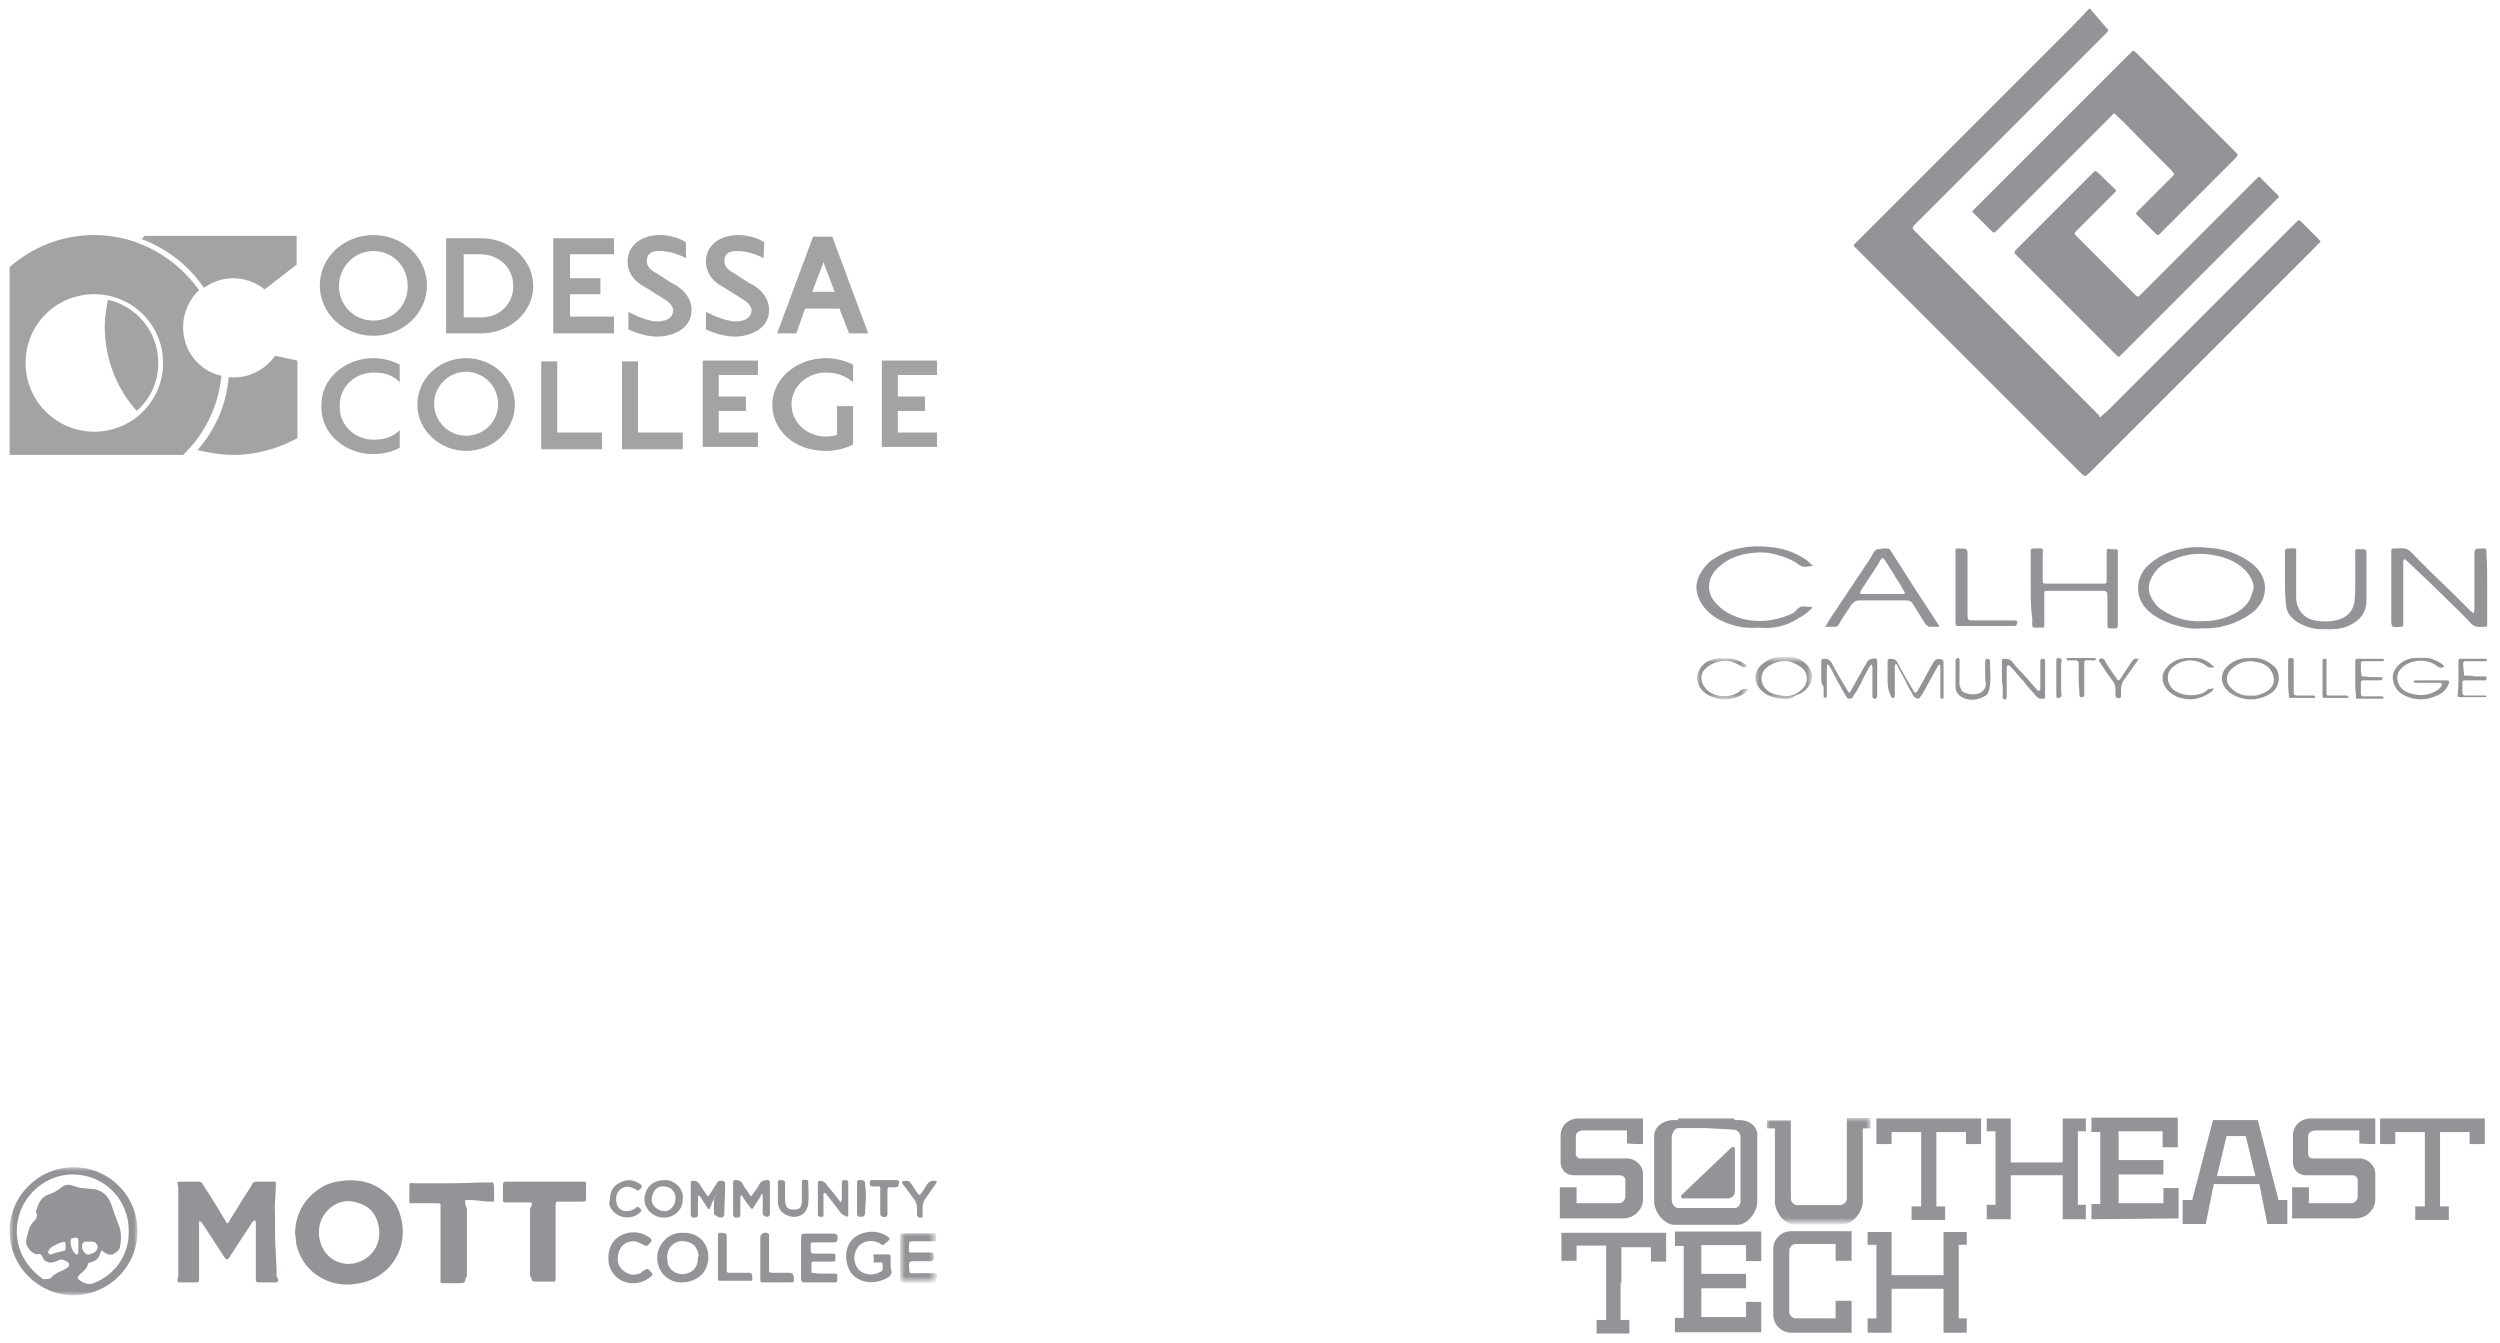 <?xml version="1.0" encoding="utf-8"?>
<!-- Generator: Adobe Illustrator 27.2.0, SVG Export Plug-In . SVG Version: 6.00 Build 0)  -->
<svg version="1.1" xmlns="http://www.w3.org/2000/svg" xmlns:xlink="http://www.w3.org/1999/xlink" x="0px" y="0px"
	 viewBox="0 0 312.7 168" style="enable-background:new 0 0 312.7 168;" xml:space="preserve">
<style type="text/css">
	.st0{fill-rule:evenodd;clip-rule:evenodd;fill:#929497;}
	.st1{filter:url(#Adobe_OpacityMaskFilter);}
	.st2{fill-rule:evenodd;clip-rule:evenodd;fill:#FFFFFF;}
	.st3{mask:url(#mask-2_00000137122357912869652270000012186308939306578078_);fill-rule:evenodd;clip-rule:evenodd;fill:#929497;}
	.st4{filter:url(#Adobe_OpacityMaskFilter_00000047771242828473449420000017089241584606692485_);}
	.st5{mask:url(#mask-2_00000125589509058714087500000017099519822372187301_);fill-rule:evenodd;clip-rule:evenodd;fill:#929497;}
	.st6{filter:url(#Adobe_OpacityMaskFilter_00000103946493185032453070000006330977277664345757_);}
	.st7{mask:url(#mask-6_00000127036823912851705810000001830837613665056922_);fill-rule:evenodd;clip-rule:evenodd;fill:#929497;}
	.st8{fill:#A3A3A3;}
	.st9{filter:url(#Adobe_OpacityMaskFilter_00000061460070330395500480000015511166627677224611_);}
	.st10{mask:url(#mask-2_00000013886507417372838060000017973595070588884133_);fill-rule:evenodd;clip-rule:evenodd;fill:#929497;}
	.st11{filter:url(#Adobe_OpacityMaskFilter_00000031179559211970356700000011587086484326808203_);}
	.st12{mask:url(#mask-4_00000063620474381560060730000007745378149539221132_);fill-rule:evenodd;clip-rule:evenodd;fill:#929497;}
</style>
<g id="southwest_tech">
	<g id="Page-1_00000033356714984617933580000017729992269178432439_">
		<g id="SouthEast">
			<g id="Page-1" transform="translate(0, 30)">
				<g id="Group-3" transform="translate(14, 14.838)">
					<path id="Fill-1" class="st0" d="M195.5,121.8V120h1.1v-9h-1.1v-1.8h10.8v3.7h-1.9v-2h-5.6v3.6l5.6,0v1.8h-5.6v3.6h5.6V118h1.9
						v3.3v0.5C197.6,121.8,195.5,121.8,195.5,121.8"/>
				</g>
				<polygon id="Fill-4" class="st0" points="236.6,131.2 236.6,136.7 233.6,136.7 233.6,134.9 234.7,134.9 234.7,125.7 
					233.6,125.7 233.6,124.1 236.6,124.1 236.6,129.5 243.1,129.5 243.1,124.1 246,124.1 246,125.7 245,125.7 245,134.9 246,134.9 
					246,136.7 243.1,136.7 243.1,131.2 				"/>
				<path id="Fill-6" class="st0" d="M223.8,134.1c0,0.4,0.4,0.8,0.8,0.8h5v-0.5v-1.7h2c0,0,0-0.2,0,0v4h-7.5c-1.3,0-2.3-1-2.3-2.3
					v-8.2c0-1.2,1-2.2,2.2-2.2h0.6l7,0v0.5v3.2c0,0-1.7,0-2,0c0-0.3,0-1,0-1v-0.3v-0.8l-5,0c-0.4,0-0.8,0.4-0.8,0.8L223.8,134.1z"/>
				<path id="Fill-8" class="st0" d="M202.7,130.5v4.6h0.8h0.3l0,1.7h-0.3h-3.3h-0.5l0-1.7h0.5h0.7v-8.5v-0.8h-3.7v1.6v0.3l-1.9,0
					v-0.3v-3.2c0,0,9.1,0,13.1,0c0.6,0,0,0,0,0v2.9v0.4v0.3l-1.9,0v-0.4v-1.4c0,0-2.7,0-3.7,0c-0.3,0,0,0,0,0v1V130.5"/>
				<path id="Fill-10" class="st0" d="M261.6,122.5v-1.9h1.1v-9h-1.1v-1.8h10.8v3.7h-1.9v-2H265v3.6l5.6,0v1.8H265v3.6h5.6v-1.9h1.9
					v3.3v0.5C263.7,122.5,261.6,122.5,261.6,122.5"/>
				<polygon id="Fill-12" class="st0" points="251.5,117 251.5,122.5 248.5,122.5 248.5,120.7 249.6,120.7 249.6,111.5 248.5,111.5 
					248.5,109.9 251.5,109.9 251.5,115.4 258,115.4 258,109.9 260.9,109.9 260.9,111.5 259.9,111.5 259.9,120.7 260.9,120.7 
					260.9,122.5 258,122.5 258,117 				"/>
				<path id="Fill-14" class="st0" d="M242.2,116.3v4.6h0.8h0.3l0,1.7h-0.3h-3.4h-0.5v-1.7h0.5h0.7v-8.5v-0.8h-3.7v1.5h-1.9v-3.2
					c0,0,9.1,0,13.1,0c0.6,0,0,0,0,0v2.9v0.3h-1.9V113v-1.4c0,0-2.7,0-3.7,0c-0.3,0,0,0,0,0v1V116.3"/>
				<path id="Fill-16" class="st0" d="M305.2,116.3v4.6h0.8h0.3l0,1.7H306h-3.4h-0.5l0-1.7h0.5h0.7v-8.5v-0.8h-3.7v1.5h-1.9v-3.2
					c0,0,9.1,0,13.1,0c0.6,0,0,0,0,0v3.2v0h-1.9V113v-1.4c0,0-2.7,0-3.7,0c-0.3,0,0,0,0,0v1V116.3"/>
				<path id="Fill-18" class="st0" d="M205.5,113.1v-3.2h-7.6h-0.5c-1.2,0-2.2,0.9-2.2,2.1v3.4l0,0c0,0.9,0.7,1.6,1.6,1.6h5.8
					c0.4,0,0.7,0.3,0.7,0.6l0,2.1c0,0.4-0.4,0.8-0.8,0.8h-5.3v-2h-2.1v3.9h7.9c1.4,0,2.5-1.1,2.5-2.4v-3.2c0-1-0.9-1.9-2-1.9h-5.8
					c-0.4,0-0.6-0.3-0.6-0.6l0-2.2c0-0.4,0.4-0.7,0.9-0.7l5.5,0v1c0,0,0,0.3,0,0.6C203.7,113.1,205.5,113.1,205.5,113.1"/>
				<path id="Fill-20" class="st0" d="M297.1,113.1v-3.2h-7.6H289c-1.2,0-2.2,0.9-2.2,2.1v3.4l0,0c0,0.9,0.7,1.6,1.6,1.6h5.8
					c0.4,0,0.7,0.3,0.7,0.6l0,2.1c0,0.4-0.4,0.8-0.8,0.8h-5.3v-2h-2.1v3.9h7.9c1.4,0,2.5-1.1,2.5-2.4v-3.2c0-1-0.9-1.9-2-1.9h-5.8
					c-0.4,0-0.6-0.3-0.6-0.6l0-2.2c0-0.4,0.4-0.7,0.9-0.7l5.5,0v1c0,0,0,0.3,0,0.6C295.4,113.1,297.1,113.1,297.1,113.1"/>
				<path id="Fill-22" class="st0" d="M216.9,120.7L216.9,120.7L216.9,120.7z"/>
				<path id="Fill-24" class="st0" d="M216.9,120.7L216.9,120.7L216.9,120.7z"/>
				<path id="Fill-26" class="st0" d="M195.1,108.8"/>
				<path id="Fill-28" class="st0" d="M216.9,120.7L216.9,120.7L216.9,120.7z"/>
				<path id="Fill-30" class="st0" d="M216.9,120.7L216.9,120.7L216.9,120.7z"/>
				<path id="Fill-32" class="st0" d="M216.5,120.7C216.5,120.6,216.5,120.6,216.5,120.7"/>
				<path id="Fill-34" class="st0" d="M216.9,120.7L216.9,120.7L216.9,120.7z"/>
				<path id="Fill-36" class="st0" d="M216.9,120.7L216.9,120.7L216.9,120.7z"/>
				<path id="Fill-38" class="st0" d="M209.9,120.7L209.9,120.7L209.9,120.7z"/>
				<path id="Fill-40" class="st0" d="M195.1,108.8"/>
				<path id="Fill-42" class="st0" d="M209.9,120.7L209.9,120.7L209.9,120.7z"/>
				<path id="Fill-44" class="st0" d="M209.9,120.7L209.9,120.7L209.9,120.7z"/>
				<path id="Fill-46" class="st0" d="M209.9,120.7L209.9,120.7L209.9,120.7z"/>
				<path id="Fill-48" class="st0" d="M217,121.1h-0.5h-6.1h-0.5c-0.4,0-0.8-0.5-0.8-1l0-7.9c0-0.4,0.4-1.1,0.8-1.1h3.5l3.5,0.2
					c0.4,0,0.8,0.5,0.8,0.9l0,7.8C217.8,120.5,217.5,121.1,217,121.1 M217.6,110.1H217l-0.1-0.2v0l-3.5,0l-3.5,0v0l0,0.2h-0.6
					c-1.2,0-2.4,0.8-2.4,2v8.2c0,1.3,1.3,2.9,2.5,2.9h0.9h6.1h0.9c1.3,0,2.5-1.6,2.5-2.9v-8.2C219.9,110.9,218.8,110.1,217.6,110.1"
					/>
				<path id="Fill-50" class="st0" d="M209.9,120.7L209.9,120.7L209.9,120.7z"/>
				<path id="Fill-52" class="st0" d="M217,113.7v5.3c0,0.5-0.4,0.9-0.9,0.9h-5.6c-0.2,0-0.3-0.2-0.2-0.4l6.3-6
					C216.8,113.4,217,113.5,217,113.7"/>
				<g id="Group-56" transform="translate(25, 0.838)">
					<g id="Clip-55">
					</g>
					<defs>
						<filter id="Adobe_OpacityMaskFilter" filterUnits="userSpaceOnUse" x="195.9" y="109" width="13" height="13.2">
							<feColorMatrix  type="matrix" values="1 0 0 0 0  0 1 0 0 0  0 0 1 0 0  0 0 0 1 0"/>
						</filter>
					</defs>
					
						<mask maskUnits="userSpaceOnUse" x="195.9" y="109" width="13" height="13.2" id="mask-2_00000137122357912869652270000012186308939306578078_">
						<g class="st1">
							<polygon id="path-1_00000105412612479616144250000015950654642338024613_" class="st2" points="208.9,109 195.9,109 
								195.9,122.3 208.9,122.3 							"/>
						</g>
					</mask>
					<path id="Fill-54" class="st3" d="M199.8,119.9c-0.4,0-0.8-0.4-0.8-0.8v-9.8h-3v1h1v9.1c0,1.3,1.1,2.9,2.4,2.9h6.1
						c1.3,0,2.5-1.6,2.5-2.9v-9.1h1V109l-3,0v10.1c0,0.4-0.4,0.8-0.9,0.8"/>
				</g>
				<path id="Fill-57" class="st0" d="M277.3,117.1l1.2-5h2.4l1.2,5H277.3z M285.9,120.1h-0.9l-2.6-10h-5.6l-2.6,10H273l0,3h2.9l1-5
					h5.7l1,5h2.5V120.1z"/>
			</g>
		</g>
	</g>
</g>
<g id="mott_community_college">
	<g id="Page-1_00000048501613027943932570000008409178711122321342_">
		<g id="Mott">
			<g id="Page-1_00000167381589644338379320000014733812429050077090_" transform="translate(0, 35)">
				<path id="Fill-1_00000088813968959850738810000005267983100419498168_" class="st0" d="M34.5,113.2c0-0.4,0.1-0.4-0.3-0.4
					c-0.7,0-1.4,0-2.1,0c-0.3,0-0.5,0.1-0.6,0.4c-0.2,0.4-0.5,0.8-0.7,1.1c-0.7,1.1-1.4,2.3-2.1,3.4c-0.2,0.4-0.3,0.4-0.5,0
					c-0.9-1.5-1.8-3-2.8-4.5c-0.1-0.2-0.2-0.4-0.5-0.4c-0.8,0-1.7,0-2.5,0c-0.2,0-0.2,0.1-0.2,0.3c0,0.1,0.1,0.3,0.1,0.4v11.2
					c0,0.1-0.1,0.2-0.1,0.4c0,0.2,0,0.3,0.2,0.3c0.7,0,1.5,0,2.2,0c0.2,0,0.3-0.1,0.3-0.3c0-0.2,0-0.3,0-0.5c0-2.1,0-4.2,0-6.3
					c0-0.2,0-0.3,0-0.5c0,0,0.1-0.1,0.2,0c0.1,0.1,0.1,0.2,0.2,0.2c0.9,1.4,1.9,2.9,2.8,4.3c0.2,0.3,0.3,0.3,0.6,0
					c0-0.1,0.1-0.1,0.1-0.2c0.9-1.4,1.9-2.9,2.8-4.3c0.1-0.1,0.2-0.1,0.3-0.2c0,0.1,0.1,0.2,0.1,0.3c0,2.4,0,4.8,0,7.2
					c0,0.2,0.1,0.3,0.3,0.3c0.7,0,1.5,0,2.2,0c0.2,0,0.3-0.1,0.3-0.3c0-0.2-0.2-0.3-0.2-0.5c0-1.8-0.2-3.7-0.2-5.5v-2.2
					C34.3,115.7,34.5,114.5,34.5,113.2"/>
				<path id="Fill-3" class="st0" d="M44.4,123c-0.2,0.1-0.5,0-0.7,0.1c-2.1,0-3.6-1.5-3.8-3.6c-0.1-1.4,0.4-2.6,1.5-3.5
					c0.8-0.6,1.7-0.9,2.8-0.7c1.9,0.4,2.9,1.4,3.2,3.3C47.7,120.8,46.4,122.5,44.4,123 M48,114c-0.9-0.7-2-1.2-3.2-1.3
					c-0.7-0.1-1.3-0.1-2,0c-0.9,0.1-1.7,0.3-2.4,0.7c-2.2,1.3-3.4,3.2-3.5,5.8c0.1,0.5,0.1,1.1,0.2,1.6c0.5,1.8,1.5,3.2,3.2,4.1
					c1.3,0.7,2.7,0.9,4.1,0.7c0.8-0.1,1.6-0.3,2.4-0.7c3-1.5,4.4-5,3.1-8.4C49.6,115.6,48.9,114.7,48,114"/>
				<path id="Fill-5" class="st0" d="M61.2,112.9c-1.6,0-3.2,0.1-4.7,0.1h-4.7c-0.5,0-0.6-0.2-0.6,0.5c0,0.6,0,1.1,0,1.7
					c0,0.4,0,0.3,0.4,0.3c1,0,1.9,0,2.9,0c0.7,0,0.6,0,0.6,0.6c0,2.8,0,5.6,0,8.5c0,0.2,0,0.3,0,0.5c0,0.4,0,0.4,0.4,0.4
					c0.7,0,1.3,0,2,0c0.4,0,0.7,0,0.7-0.5c0-0.1,0.2-0.3,0.2-0.4v-8.3c0-0.2-0.2-0.6-0.2-0.7c0-0.2-0.1-0.5,0.1-0.5h0.5
					c0.8,0,1.7,0.2,2.5,0.2c0.5,0,0.5,0.1,0.5-0.4c0-0.5,0-1,0-1.5C61.7,112.8,61.7,112.9,61.2,112.9"/>
				<path id="Fill-7" class="st0" d="M72.9,112.8c-1.6,0-3.2,0-4.7,0c-1.6,0-3.2,0-4.7,0c-0.5,0-0.6,0-0.6,0.6c0,0.5,0,1.1,0,1.6
					c0,0.4,0.1,0.4,0.4,0.4c0.6,0,1.3,0,1.9,0c0.4,0,0.7,0,1.1,0c0.3,0,0.2,0,0.2,0.4c0,0.1-0.2,0.3-0.2,0.4v8.3
					c0,0.2,0.2,0.3,0.2,0.5c0,0.2,0.2,0.3,0.4,0.3c0.7,0,1.5,0,2.3,0c0.2,0,0.3-0.1,0.3-0.3c0-0.2,0-0.4,0-0.6c0-2.9,0-5.7,0-8.6
					c0-0.5,0-0.5,0.5-0.5c0.9,0,1.8,0,2.7,0c0.6,0,0.6,0,0.6-0.6c0-0.5,0-1.1,0-1.6C73.3,112.8,73.3,112.8,72.9,112.8"/>
				<path id="Fill-9" class="st0" d="M87.3,122.3c0,1-0.4,1.7-1.4,2c-1,0.3-2.2-0.3-2.4-1.4c-0.1-0.8-0.1-1.5,0.5-2.1
					c0.6-0.6,1.4-0.7,2.2-0.4c0.7,0.2,1.1,0.9,1.2,1.7C87.3,122.2,87.3,122.2,87.3,122.3 M85.4,119.2c-1.7-0.1-3.2,1.4-3.2,3.1
					c0,1.8,1.4,3.2,3.2,3.1c1.9-0.1,3.2-1.3,3.2-3.2C88.6,120.4,87.2,119.1,85.4,119.2"/>
				<path id="Fill-11" class="st0" d="M111.4,123.2c0-0.3,0-0.7,0-1c0-0.3-0.1-0.3-0.4-0.3c-0.5,0-0.8,0-1.3,0
					c-0.7,0-0.4-0.1-0.4,0.7v0.1c0,0.2-0.1,0.3,0.1,0.2c0.3,0,0.5,0,0.8,0c0.2,0,0.2,0.1,0.2,0.3c0,0.2,0,0.3,0,0.5
					c0,0.2-0.1,0.3-0.3,0.4c-0.9,0.5-2,0.4-2.7-0.3c-0.6-0.7-0.8-1.8-0.1-2.8c0.6-0.8,1.8-1,2.7-0.5c0.2,0.1,0.4,0.3,0.5,0.2
					c0.2-0.1,0.3-0.3,0.5-0.4c0.1-0.1,0.1-0.1,0.2-0.2c0.1-0.1,0.1-0.2,0-0.3c-0.9-0.7-2-0.9-3.1-0.6c-1.7,0.4-2.5,1.9-2.2,3.6
					c0.2,1.3,1,2.2,2.3,2.5c1,0.2,1.8,0,2.7-0.4c0.4-0.2,0.7-0.5,0.6-1C111.4,123.7,111.4,123.5,111.4,123.2"/>
				<path id="Fill-13" class="st0" d="M104.4,124.3c-0.6,0-1.3,0-1.9,0c-0.3,0-0.7-0.1-1-0.1c0-0.3,0-0.7,0-1c0-0.4,0-0.4,0.4-0.4
					c0.7,0,1.4,0,2.1,0c0.5,0,0.5,0,0.5-0.5c0-0.5,0-0.5-0.6-0.5c-0.7,0-1.4,0-2.1,0c-0.2,0-0.4-0.1-0.4-0.3c0-0.3,0-0.5,0-0.8
					c0-0.2,0-0.3,0.3-0.3c0.2,0,0.3,0,0.5,0c0.7,0,1.4,0,2.1,0c0.2,0,0.4-0.1,0.4-0.2c0.1-0.2,0.1-0.5,0-0.7c0-0.1-0.3-0.2-0.4-0.2
					c-1.2,0-2.4,0-3.6,0c-0.4,0-0.5,0.1-0.5,0.5c0,0.8,0,1.7,0,2.5c0,0.9,0,1.8,0,2.7c0,0.2,0.1,0.4,0.3,0.4c0.6,0,1.2,0,1.8,0
					c0.7,0,1.4,0,2.1,0c0.1,0,0.3,0,0.3-0.1c0-0.2,0.1-0.5,0-0.7C104.8,124.4,104.6,124.3,104.4,124.3"/>
				<g id="Group-17" transform="translate(111, 9.154)">
					<g id="Clip-16">
					</g>
					<defs>
						
							<filter id="Adobe_OpacityMaskFilter_00000179635574693459014500000017765715131271176064_" filterUnits="userSpaceOnUse" x="1.7" y="110" width="4.5" height="6.1">
							<feColorMatrix  type="matrix" values="1 0 0 0 0  0 1 0 0 0  0 0 1 0 0  0 0 0 1 0"/>
						</filter>
					</defs>
					
						<mask maskUnits="userSpaceOnUse" x="1.7" y="110" width="4.5" height="6.1" id="mask-2_00000125589509058714087500000017099519822372187301_">
						<g style="filter:url(#Adobe_OpacityMaskFilter_00000179635574693459014500000017765715131271176064_);">
							<polygon id="path-1_00000106857747174975895020000008449412728545703092_" class="st2" points="6.2,116.1 6.2,110 1.7,110 
								1.7,116.1 							"/>
						</g>
					</mask>
					<path id="Fill-15" class="st5" d="M6.2,115.4c0-0.2-0.1-0.3-0.3-0.3c-0.7,0-1.4,0-2.2,0c-1.1,0-0.9,0.2-1-1
						c0-0.4,0.1-0.5,0.5-0.5c0.7,0,1.4,0,2.1,0c0.4,0,0.5-0.1,0.5-0.5c0-0.1,0-0.1,0-0.2c0-0.2-0.1-0.4-0.4-0.4c-0.6,0-1.2,0-1.8,0
						c-1.1,0-0.9,0.2-0.9-0.9c0-0.5,0.1-0.5,0.6-0.5c0.8,0,1.6,0,2.4,0c0.4,0,0.4,0,0.4-0.4c0-0.1,0-0.1,0-0.2c0-0.4,0-0.4-0.5-0.4
						c-1.2,0-2.4,0-3.6,0c-0.4,0-0.4,0-0.4,0.4c0,0.9,0,1.8,0,2.7c0,0.9,0,1.8,0,2.7c0,0.2,0,0.4,0.3,0.4c1.3,0,2.6,0,3.9,0
						c0.2,0,0.3-0.1,0.3-0.3C6.2,115.7,6.2,115.6,6.2,115.4"/>
				</g>
				<path id="Fill-18_00000126289754525272030980000004806757703070164626_" class="st0" d="M80.4,124c-0.1,0.1-0.2,0.1-0.2,0.2
					c-0.4,0.2-0.9,0.3-1.4,0.2c-1.1-0.4-1.7-1.2-1.5-2.4c0.2-1.2,1.1-1.9,2.3-1.7c0.3,0.1,0.6,0.3,0.9,0.4c0.4,0.2,0.4,0.2,0.7-0.1
					c0.4-0.4,0.4-0.6-0.1-0.9c-0.9-0.6-1.9-0.7-2.9-0.4c-1.3,0.4-2.1,1.5-2.1,3c0,0.3,0,0.7,0.1,1c0.8,2.5,3.7,2.8,5.3,1.3
					c0.2-0.2,0.1-0.3,0-0.4C81,123.6,81,123.6,80.4,124"/>
				<path id="Fill-20_00000126322802613784596320000005261791619108757134_" class="st0" d="M95.3,114.3c0,0.1,0.1,0.1,0.1,0.2
					c0,0.1,0,0.2,0,0.3c0,0.7,0,1.3,0,2c0,0.2,0.3,0.4,0.5,0.4c0.2,0,0.4-0.1,0.4-0.4v-3.9c0-0.2-0.1-0.3-0.3-0.3
					c-0.4,0-0.8,0.1-1,0.5c-0.2,0.4-0.5,0.8-0.8,1.2c-0.2,0.4-0.3,0.4-0.5,0c-0.3-0.4-0.6-0.8-0.8-1.2c-0.2-0.4-0.5-0.5-0.9-0.5
					c-0.3,0-0.3,0.1-0.3,0.4c0,0.6,0,1.2,0,1.9c0,0.7,0,1.3,0,2c0,0.2,0.1,0.4,0.4,0.4c0.4,0,0.5-0.1,0.5-0.4c0-0.7,0-1.5,0-2.2
					c0-0.1,0.1-0.2,0.1-0.2c0.1,0,0.1,0.1,0.2,0.2c0.3,0.5,0.6,0.9,1,1.4c0.1,0.1,0.2,0.2,0.3,0c0.3-0.5,0.6-0.9,0.9-1.4
					C95.2,114.4,95.2,114.4,95.3,114.3"/>
				<path id="Fill-22_00000161621203059987356750000003557278885965472145_" class="st0" d="M89.6,114.5c0,0.1-0.3,0.2-0.3,0.4v1.9
					c0,0.1,0.3,0.3,0.5,0.4c0.4,0.2,0.8,0.1,0.8-0.4c0-1.2,0.1-2.3,0.1-3.5c0-0.6-0.1-0.6-0.6-0.6c-0.3,0-0.4,0.2-0.5,0.4
					c-0.3,0.5-0.6,0.9-0.9,1.4c-0.1,0.2-0.2,0.1-0.3,0c-0.3-0.5-0.6-0.9-0.9-1.4c-0.2-0.3-0.4-0.4-0.7-0.4c-0.4,0-0.4,0-0.4,0.4
					c0,0.6,0,1.2,0,1.8v0.4c0,0.5,0,1.1,0,1.6c0,0.2,0.1,0.4,0.4,0.4c0.4,0,0.5-0.1,0.5-0.4c0-0.7,0-1.5,0-2.2
					c0-0.1,0.1-0.2,0.1-0.2c0.1,0.1,0.1,0.1,0.2,0.2c0.3,0.5,0.6,0.9,0.9,1.4c0.1,0.2,0.2,0.2,0.3,0c0-0.1,0.1-0.1,0.1-0.2
					C89.1,115.3,89.3,114.9,89.6,114.5c0.1-0.1,0-0.1,0.1-0.1C89.7,114.4,89.6,114.4,89.6,114.5"/>
				<path id="Fill-24_00000128484946063689778350000001021976048609315208_" class="st0" d="M83,113.4c0.9,0,1.5,0.6,1.5,1.5
					c0,0.8-0.6,1.6-1.4,1.6c-0.8,0-1.6-0.7-1.6-1.5C81.6,114.1,82.1,113.3,83,113.4 M83,117.3c1.4,0,2.4-1,2.4-2.3
					c0.2-1.1-0.9-2.5-2.4-2.4c-1.4,0.1-2.3,0.9-2.4,2.4C80.6,116.2,81.7,117.3,83,117.3"/>
				<path id="Fill-26_00000033361403608650306370000009364692471900817544_" class="st0" d="M93.6,124.2c-0.7,0-1.4,0-2.2,0
					c-0.5,0-0.5,0-0.5-0.5c0-0.2,0-0.3,0-0.5c0-1.1,0-2.3,0-3.4c0-0.2,0-0.4-0.1-0.5c-0.3-0.1-0.6-0.1-0.8-0.1
					c-0.2,0-0.2,0.3-0.2,0.5c0,0.8,0,1.7,0,2.5c0,0.9,0,1.7,0,2.6c0,0.4,0,0.4,0.4,0.4c1.2,0,2.3,0,3.5,0c0.4,0,0.4,0,0.4-0.4
					c0-0.1,0-0.1,0-0.2C94,124.3,94,124.2,93.6,124.2"/>
				<path id="Fill-28_00000122704502279022186010000014843567179045834164_" class="st0" d="M106.1,117c0-0.2,0-0.4,0-0.7
					c0-1,0-2.1,0-3.1c0-0.5,0-0.6-0.5-0.6c-0.2,0-0.3,0.1-0.3,0.3c0,0.1,0,0.3,0,0.4c0,0.6,0,1.1,0,1.7c0,0.1-0.1,0.3-0.1,0.4
					c-0.1-0.1-0.2-0.2-0.2-0.2c-0.5-0.7-1.1-1.4-1.6-2c-0.1-0.2-0.2-0.3-0.4-0.4c-0.2-0.1-0.4-0.1-0.6-0.1c-0.1,0-0.1,0.3-0.1,0.5
					c0,0.6,0,0.8,0,1.8h0c0,1,0,1.3,0,1.9c0,0.2,0.1,0.3,0.3,0.3c0.4,0,0.4,0,0.4-0.3c0-0.7,0-1.4,0-2.2c0-0.1,0-0.3,0-0.4
					c0,0,0.1-0.1,0.2-0.1c0.1,0.1,0.1,0.1,0.2,0.2c0.5,0.7,1.1,1.4,1.6,2.1c0.2,0.3,0.4,0.5,0.8,0.6
					C105.9,117.3,106,117.2,106.1,117"/>
				<path id="Fill-30_00000175283917245057306070000001098847273451047855_" class="st0" d="M98.8,124.2c-0.7,0-1.5,0-2.2,0
					c-0.4,0-0.4-0.1-0.4-0.4c0-0.5,0-1,0-1.5c0-0.9,0-1.8,0-2.7c0-0.1,0-0.3-0.1-0.3c-0.4-0.3-1,0-1,0.5c0,0.8,0,1.7,0,2.5
					c0,0.9,0,1.8,0,2.7c0,0.4,0,0.4,0.4,0.4c1.1,0,2.3,0,3.4,0c0.4,0,0.4,0,0.4-0.4c0-0.1,0-0.1,0-0.2
					C99.2,124.3,99.2,124.3,98.8,124.2"/>
				<path id="Fill-32_00000090271350660161296910000006148271001605264809_" class="st0" d="M101.1,115.5c0.1-0.9,0-1.7,0-2.6
					c0-0.1,0-0.2-0.1-0.3c-0.2,0-0.4-0.1-0.6,0c-0.1,0-0.1,0.2-0.1,0.4c0,0.7,0,1.3,0,2c0,1-0.2,1.3-1,1.3c-0.8,0-1.1-0.3-1.1-1.4
					c0-0.5,0-1.1,0-1.6c0-0.1,0-0.3,0-0.4c0-0.2-0.2-0.3-0.6-0.3c-0.2,0-0.3,0.1-0.3,0.3c0,0.4,0,0.9,0,1.3c0,0.4,0,0.7,0,1.1
					c0,0.8,0.4,1.5,1.4,1.8C100,117.5,101,116.7,101.1,115.5"/>
				<path id="Fill-34_00000103984664669744504210000017821238612204445360_" class="st0" d="M76.6,116.4c0.8,1,2.4,1.2,3.4,0.3
					c0.3-0.3,0.3-0.3,0-0.6c-0.2-0.2-0.3-0.2-0.5,0c-0.4,0.3-0.8,0.4-1.3,0.4c-0.6-0.1-1-0.5-1.1-1.1c-0.1-0.7,0-1.3,0.6-1.7
					c0.5-0.4,1.1-0.3,1.7,0c0.4,0.3,0.4,0.3,0.8-0.1c0.1-0.2,0.1-0.3,0-0.4c-0.8-0.6-1.7-0.8-2.6-0.3c-0.9,0.4-1.3,1.1-1.3,2.1
					C76.1,115.7,76.3,116,76.6,116.4"/>
				<path id="Fill-36_00000138545979913090378390000014322999345140170915_" class="st0" d="M114.4,115.1c0.2,0.3,0.3,0.6,0.3,1
					c0,0.3,0,0.5,0,0.8c0,0.3,0.2,0.4,0.5,0.4c0.3,0,0.2-0.2,0.2-0.4c0-0.3,0-0.5,0-0.8c0-0.4,0.1-0.8,0.3-1.1
					c0.5-0.7,0.9-1.3,1.4-2c0.1-0.2,0.1-0.3-0.1-0.3c-0.5-0.1-0.8,0.1-1.1,0.5c-0.2,0.4-0.5,0.8-0.7,1.1c-0.1,0.2-0.3,0.2-0.4,0
					c-0.3-0.4-0.5-0.8-0.8-1.2c-0.2-0.3-0.3-0.4-0.6-0.4c-0.1,0-0.2,0-0.3,0c-0.3,0-0.3,0.1-0.2,0.4
					C113.4,113.7,113.9,114.4,114.4,115.1"/>
				<path id="Fill-38_00000020358045984626933560000004200303283468659126_" class="st0" d="M112.1,112.6c-1,0-2,0-3,0
					c-0.2,0-0.3,0.1-0.3,0.3c0,0.4,0,0.5,0.4,0.5c0.2,0,0.3,0,0.5,0c0.4,0,0.4,0,0.4,0.4c0,0.5,0,0.9,0,1.4c0,0.5,0,1,0,1.6
					c0,0.2,0.1,0.3,0.3,0.4c0.4,0.1,0.6,0,0.6-0.4c0-1,0-1.9,0-2.9c0-0.4,0.1-0.4,0.4-0.4c0.2,0,0.4,0,0.6,0c0.3,0,0.4-0.1,0.4-0.4
					C112.6,112.8,112.4,112.6,112.1,112.6"/>
				<path id="Fill-40_00000062891250511021072550000006614513122618750123_" class="st0" d="M107.7,117.2c0.3,0,0.5-0.1,0.5-0.5
					c0-0.6,0.1-1.2,0.1-1.8v-0.7c0-0.4-0.1-0.8-0.1-1.2c0-0.3-0.2-0.4-0.6-0.4c-0.3,0-0.4,0-0.4,0.4c0,1.2,0,2.5,0,3.7
					C107.2,117.1,107.3,117.2,107.7,117.2"/>
				<g id="Group-44" transform="translate(0, 0.154)">
					<g id="Clip-43">
					</g>
				</g>
			</g>
			<g id="arbol" transform="translate(0, 36)">
				<g id="Clip-2">
				</g>
				<defs>
					
						<filter id="Adobe_OpacityMaskFilter_00000041995102827617376610000011049232063412764573_" filterUnits="userSpaceOnUse" x="1.2" y="110" width="16" height="16">
						<feColorMatrix  type="matrix" values="1 0 0 0 0  0 1 0 0 0  0 0 1 0 0  0 0 0 1 0"/>
					</filter>
				</defs>
				
					<mask maskUnits="userSpaceOnUse" x="1.2" y="110" width="16" height="16" id="mask-6_00000127036823912851705810000001830837613665056922_">
					<g style="filter:url(#Adobe_OpacityMaskFilter_00000041995102827617376610000011049232063412764573_);">
						<polygon id="path-5_00000017502588348218111930000007264759644207967378_" class="st2" points="1.2,126 17.2,126 17.2,110 
							1.2,110 						"/>
					</g>
				</mask>
				<path id="Fill-1_00000181046438639543910100000011588554648378898106_" class="st7" d="M8.2,120c0,0.4,0,0.4-0.4,0.5
					c-0.5,0.1-0.9,0.2-1.4,0.4c-0.1,0-0.3,0-0.3-0.1c-0.1-0.1-0.1-0.3,0-0.4c0.1-0.2,0.3-0.4,0.5-0.5c0.4-0.2,0.7-0.4,1.1-0.5
					c0.4-0.1,0.5-0.1,0.5,0.3C8.2,119.8,8.2,119.9,8.2,120 M10.3,119.6c0-0.1,0.2-0.2,0.3-0.3c0.2,0,0.3,0,0.6,0v0c0,0,0.1,0,0.2,0
					c0.5,0,0.7,0.2,0.8,0.6c0.1,0.2-0.2,0.7-0.5,0.8c-0.3,0.1-0.7,0.4-1,0.1C10.3,120.5,10.2,120,10.3,119.6 M11.4,124.6
					c-0.1,0-0.2,0-0.2,0c-0.3,0-0.6-0.1-0.8-0.2c-0.2-0.1-0.3-0.2-0.5-0.3c-0.3-0.3-0.2-0.4,0.1-0.7c0.4-0.4,0.9-0.7,1-1.3
					c0-0.1,0.2-0.2,0.3-0.2c0.4-0.1,0.7-0.2,1-0.6c0-0.1,0.1-0.1,0.1-0.2c0.1-0.2,0.2-0.5,0.3-0.7c0.2,0.1,0.4,0.3,0.6,0.4
					c0.2,0.1,0.5,0.2,0.8,0.1c0.4-0.2,0.8-0.5,0.9-0.9c0.2-1,0.2-2-0.2-2.9c-0.3-0.8-0.6-1.6-0.9-2.5c-0.4-1.1-1.2-1.8-2.4-1.9
					c-0.5,0-0.9-0.1-1.4-0.1c-0.4-0.1-0.7-0.2-1-0.3c-0.5-0.2-1-0.1-1.4,0.2c-0.5,0.4-1,0.7-1.6,0.9c-1,0.3-1.3,1.2-1.6,2.1
					c0,0,0,0.1,0,0.1c0.3,0.6,0,0.9-0.4,1.3c-0.5,0.6-0.6,1.3-0.8,2.1c-0.2,0.7,0.4,1.5,1,1.8c0.1,0,0.2,0.1,0.3,0.1
					c0.5-0.2,0.6,0.1,0.8,0.5c0.2,0.4,0.7,0.6,1.2,0.5c0.2-0.1,0.4-0.1,0.6-0.2c0.5-0.3,0.9-0.1,1.3,0.2c0.2,0.1,0.2,0.4,0,0.6
					c-0.3,0.2-0.6,0.4-0.9,0.5c-0.3,0.1-0.6,0.3-0.9,0.5c-0.1,0.1-0.3,0.3-0.4,0.4C6,124,5.7,124,5.4,124h0c-2-1.4-3.3-3.5-3.3-6
					c0-3.9,3.2-7.1,7-7.1c3.9,0,7,3.1,7,7C16.2,121.1,14.2,123.7,11.4,124.6 M9.8,119.9c0,0.3,0,0.5,0,0.8c0,0.2-0.3,0.3-0.4,0.1
					c-0.4-0.3-0.7-1.3-0.5-1.8c0,0,0-0.1,0-0.1c0.2,0,0.4-0.1,0.6-0.1c0.2,0,0.3,0.1,0.3,0.3C9.8,119.4,9.8,119.6,9.8,119.9
					C9.8,119.9,9.8,119.9,9.8,119.9 M9.2,110c-4.4,0-8,3.6-8,8c0,4.4,3.6,8,8,8c4.4,0,8-3.6,8-8C17.2,113.5,13.6,110,9.2,110"/>
			</g>
		</g>
	</g>
</g>
<g id="odessa_college">
	<g>
		<g>
			<path class="st8" d="M17.1,51.4c1.7-1.5,2.7-3.6,2.7-6c0-3.9-2.7-7.1-6.3-7.9c-0.2,1.1-0.4,2.2-0.4,3.3
				C13.1,44.9,14.6,48.6,17.1,51.4z"/>
			<path class="st8" d="M29.2,56.9c2.9,0,5.6-0.8,8-2.1v-9.7l-2.8-0.6c-1.1,1.6-3,2.7-5.1,2.7c-0.2,0-0.5,0-0.7,0
				c-0.3,3.5-1.7,6.6-3.9,9.1C26,56.6,27.6,56.9,29.2,56.9z"/>
			<path class="st8" d="M33.1,36.2l4-3.1v-3.6h-19c-0.1,0.1-0.3,0.3-0.4,0.4c3.2,1.2,5.9,3.3,7.8,6.1c1-0.7,2.3-1.2,3.6-1.2
				C30.6,34.8,32,35.3,33.1,36.2z"/>
		</g>
		<path class="st8" d="M22.9,56.9c2.7-2.6,4.4-6,4.8-9.9c-2.8-0.6-4.8-3.1-4.8-6.1c0-1.8,0.8-3.5,2-4.6c-2.9-4.1-7.7-6.9-13.1-6.9
			c-4.1,0-7.7,1.5-10.6,4v23.5H22.9z M11.8,36.8c4.7,0,8.6,3.8,8.6,8.6S16.5,54,11.8,54s-8.6-3.8-8.6-8.6S7,36.8,11.8,36.8z"/>
		<polygon class="st8" points="117.2,46.9 117.2,45.1 112.3,45.1 110.3,45.1 110.3,46.9 110.3,49.6 110.3,51.4 110.3,54.1 
			110.3,55.9 112.3,55.9 117.2,55.9 117.2,54.1 112.3,54.1 112.3,51.4 115.7,51.4 115.7,49.6 112.3,49.6 112.3,46.9 		"/>
		<polygon class="st8" points="94.8,46.9 94.8,45.1 89.9,45.1 87.9,45.1 87.9,46.9 87.9,49.6 87.9,51.4 87.9,54.1 87.9,55.9 
			89.9,55.9 94.8,55.9 94.8,54.1 89.9,54.1 89.9,51.4 93.3,51.4 93.3,49.6 89.9,49.6 89.9,46.9 		"/>
		<polygon class="st8" points="76.8,31.8 76.8,29.8 71.4,29.8 69.2,29.8 69.2,31.8 69.2,34.7 69.2,36.7 69.2,39.7 69.2,41.7 
			71.3,41.7 76.8,41.7 76.8,39.6 71.3,39.6 71.3,36.8 75.1,36.8 75.1,34.8 71.3,34.8 71.3,31.8 		"/>
		<polygon class="st8" points="79.8,54.1 79.8,45.2 77.8,45.2 77.8,54.2 77.8,56 77.8,56.2 85.4,56.2 85.4,54.1 		"/>
		<polygon class="st8" points="69.7,54.1 69.7,45.2 67.7,45.2 67.7,54.2 67.7,56 67.7,56.2 75.3,56.2 75.3,54.1 		"/>
		<path class="st8" d="M58.3,50.6C58.3,50.6,58.3,50.6,58.3,50.6C58.3,50.6,58.3,50.6,58.3,50.6C58.3,50.7,58.3,50.7,58.3,50.6
			C58.3,50.7,58.3,50.7,58.3,50.6z"/>
		<path class="st8" d="M58.3,44.8c-3.4,0-6.1,2.6-6.1,5.8c0,3.2,2.8,5.8,6.1,5.8c3.4,0,6.1-2.6,6.1-5.8
			C64.4,47.4,61.7,44.8,58.3,44.8z M58.3,54.5c-2.2,0-4-1.8-4-4c0-2.2,1.8-4,4-4c2.2,0,4,1.8,4,4C62.3,52.8,60.5,54.5,58.3,54.5z"/>
		<path class="st8" d="M46.7,29.4c-3.7,0-6.7,2.8-6.7,6.3s3,6.3,6.7,6.3s6.7-2.8,6.7-6.3C53.4,32.2,50.4,29.4,46.7,29.4z M46.7,40.1
			c-2.4,0-4.3-1.9-4.3-4.3s1.9-4.4,4.3-4.4c2.4,0,4.3,1.9,4.3,4.4S49.1,40.1,46.7,40.1z"/>
		<path class="st8" d="M103.3,46.6c1.4,0,2.4,0.4,3.4,1.2v-2.2c-1-0.5-2.2-0.8-3.4-0.8c-3.7,0-6.7,2.6-6.7,5.8
			c0,3.2,2.7,5.8,6.7,5.8c1.3,0,2.4-0.3,3.4-0.8v-0.4V53v-2.2h-2v3.6c-0.4,0.1-0.9,0.2-1.4,0.2c-2.4,0-4.3-1.8-4.3-4
			C99,48.3,101,46.6,103.3,46.6z"/>
		<path class="st8" d="M46.7,46.6c1.4,0,2.4,0.3,3.3,1.2v-2.2c-1-0.5-2.1-0.8-3.3-0.8c-3.6,0-6.5,2.6-6.5,5.8c0,0.1,0,0.1,0,0.2
			s0,0.1,0,0.2c0,3.2,2.9,5.8,6.5,5.8c1.2,0,2.4-0.3,3.3-0.8v-2.2c-0.9,0.9-2,1.2-3.3,1.2c-2.3,0-4.2-1.8-4.2-4c0-0.1,0-0.1,0-0.2
			s0-0.1,0-0.2C42.5,48.4,44.4,46.6,46.7,46.6z"/>
		<path class="st8" d="M106.2,41.7h2.4l-4.5-12.1h-2.4l-4.5,12.1h2.4l1.1-3.1h4.3L106.2,41.7z M101.6,36.5l1.4-3.7l1.4,3.7H101.6z"
			/>
		<path class="st8" d="M60.2,29.8L60.2,29.8h-2.2h-2.2v2v7.9v2h2.2h2.2l0,0c3.6,0,6.5-2.7,6.5-5.9C66.7,32.5,63.8,29.8,60.2,29.8z
			 M60.2,39.7h-2.2v-7.9h2.2c2.3,0.1,4,1.7,4,4C64.2,38,62.5,39.7,60.2,39.7z"/>
		<path class="st8" d="M85.8,30.3c0,0-1.3-0.9-3.3-0.9c-2,0-4,1.1-4,3.3s2,3.1,2,3.1l2.4,1.5c0,0,1.3,0.7,1.3,1.5
			c0,0.7-0.5,1.4-2,1.4S78.6,39,78.6,39v2.2c0,0,1.8,0.9,3.6,0.9s4.3-0.9,4.3-3.3S84,35.4,84,35.4l-2-1.3c0,0-1.1-0.5-1.1-1.4
			c0-1.3,1.1-1.3,1.6-1.3c1.8,0,3.3,0.9,3.3,0.9S85.8,30.3,85.8,30.3z"/>
		<path class="st8" d="M95.6,30.3c0,0-1.3-0.9-3.3-0.9c-2,0-4,1.1-4,3.3s2,3.1,2,3.1l2.4,1.5c0,0,1.3,0.7,1.3,1.5
			c0,0.7-0.5,1.4-2,1.4S88.3,39,88.3,39v2.2c0,0,1.8,0.9,3.6,0.9s4.3-0.9,4.3-3.3s-2.5-3.4-2.5-3.4l-2-1.3c0,0-1.1-0.5-1.1-1.4
			c0-1.3,1.1-1.3,1.6-1.3c1.8,0,3.3,0.9,3.3,0.9S95.6,30.3,95.6,30.3z"/>
	</g>
</g>
<g id="calhoun_community_college">
	<g id="Page-1_00000052798395450432645610000004990899458268889247_">
		<g id="Calhoun">
			<g id="Page-1_00000100347512218290405770000009835361442433146810_" transform="translate(9, 0)">
				<path id="Fill-1_00000074440788175190789310000012164088552803156670_" class="st0" d="M253.7,52.2c0,0,0.1-0.1,0.1-0.1
					c0.2-0.2,0.4-0.4,0.6-0.5c7.8-7.8,15.6-15.6,23.4-23.4c0.1-0.1,0.2-0.2,0.2-0.2c0.6-0.6,0.5-0.6,1.1,0c0.7,0.7,1.3,1.3,2,2
					c0.2,0.2,0.2,0.3,0,0.4c-0.2,0.1-0.3,0.3-0.4,0.4c-9.4,9.4-18.8,18.8-28.2,28.2c-0.7,0.7-0.7,0.7-1.4,0
					c-9.2-9.2-18.4-18.4-27.6-27.6c0,0,0,0-0.1-0.1c-0.7-0.7-0.7-0.5,0-1.2c8.4-8.4,16.7-16.7,25.1-25.1c1.2-1.2,2.4-2.4,3.6-3.7
					c0.3-0.3,0.3-0.3,0.5,0c0.6,0.7,1.2,1.4,1.8,2.1c0.4,0.4,0.4,0.4,0,0.8c-0.1,0.1-0.2,0.2-0.4,0.4c-7.8,7.8-15.5,15.5-23.3,23.3
					c-0.6,0.6-0.6,0.6,0,1.2c7.5,7.5,15,15,22.5,22.5c0.1,0.1,0.3,0.3,0.4,0.4C253.6,52.1,253.6,52.2,253.7,52.2"/>
				<path id="Fill-3_00000016059136005823878460000001871754969526789561_" class="st0" d="M262.9,21.7c-0.1-0.1-0.2-0.3-0.3-0.4
					c-1.2-1.2-2.4-2.4-3.6-3.6c-1.1-1.1-2.1-2.2-3.2-3.2c-0.4-0.4-0.4-0.4-0.7,0c-1.4,1.4-2.8,2.8-4.1,4.1c-3.3,3.3-6.6,6.6-9.9,9.9
					c-0.1,0.1-0.3,0.3-0.4,0.4c-0.2,0.2-0.3,0.3-0.6,0c-0.8-0.8-1.5-1.5-2.3-2.3c-0.1-0.1-0.1-0.2,0-0.3c0.1-0.1,0.2-0.2,0.4-0.4
					c6.3-6.3,12.7-12.7,19-19c0.1-0.1,0.3-0.2,0.4-0.4c0.2-0.2,0.3-0.2,0.5,0c0.1,0.1,0.2,0.2,0.3,0.3c4,4,8,8,12,12
					c0,0,0.1,0.1,0.1,0.1c0.5,0.5,0.5,0.5,0,1c-3,3-6,6-9.1,9.1c-0.5,0.5-0.4,0.6-1,0c-0.7-0.7-1.4-1.4-2.1-2.1
					c-0.2-0.2-0.1-0.2,0-0.4c1.4-1.4,2.8-2.8,4.3-4.3c0.1-0.1,0.3-0.3,0.4-0.4C262.9,21.9,262.9,21.8,262.9,21.7"/>
				<path id="Fill-5_00000177468480740556827920000000642339960314642056_" class="st0" d="M253.1,21.4c0.1,0,0.1,0.1,0.2,0.1
					c0.8,0.7,1.5,1.5,2.3,2.2c0.1,0.1,0.1,0.2,0,0.3c-0.1,0.1-0.3,0.3-0.4,0.4c-1.5,1.5-3,3-4.4,4.4c-0.4,0.4-0.4,0.4,0,0.8
					c2.4,2.4,4.8,4.8,7.2,7.2c0.4,0.4,0.4,0.4,0.8,0c0.7-0.7,1.4-1.4,2.1-2.1c4-4,7.9-7.9,11.9-11.9c0.1-0.1,0.2-0.2,0.4-0.4
					c0.4-0.4,0.4-0.4,0.7,0c0.7,0.7,1.3,1.3,2,2c0.2,0.2,0.2,0.3,0,0.4c-0.1,0.1-0.2,0.2-0.4,0.4c-6.3,6.3-12.6,12.6-18.9,18.9
					c-0.7,0.7-0.5,0.7-1.2,0c-4-4-8-8-12-12c-0.1-0.1-0.3-0.3-0.4-0.4c0-0.1,0-0.2,0-0.3c0.1-0.1,0.2-0.2,0.3-0.3
					c3.1-3.1,6.3-6.3,9.4-9.4c0.1-0.1,0.2-0.2,0.3-0.3C253,21.5,253,21.5,253.1,21.4"/>
				<path id="Fill-7_00000181055196512835603550000001432048103647183499_" class="st0" d="M302.1,73.5c0,1.5,0,3,0,4.5
					c0,0.4,0,0.4-0.4,0.4c-0.1,0-0.2,0-0.3,0c-0.6,0.1-1.1-0.1-1.5-0.6c-0.9-1-1.8-1.8-2.7-2.7c-1.7-1.7-3.4-3.3-5.2-5
					c-0.1-0.1-0.2-0.1-0.3-0.2c0,0.1-0.1,0.2-0.1,0.3c0,2.4,0,4.9,0,7.3c0,0.2,0,0.4,0,0.6c0,0.2-0.1,0.3-0.3,0.3
					c-1.2,0.1-1.2,0.1-1.2-1.1c0-2.7,0-5.4,0-8.2c0-0.5,0-0.5,0.5-0.5c0.5,0,1.1-0.1,1.5,0.1c0.4,0.2,0.8,0.7,1.1,1
					c0.7,0.7,1.5,1.5,2.2,2.2c1.6,1.5,3.2,3.1,4.7,4.6c0.1,0.1,0.2,0.1,0.3,0.2c0-0.1,0.1-0.3,0.1-0.4c0-2.2,0-4.5,0-6.7
					c0-1,0-1,1-1c0.5,0,0.5,0,0.5,0.5C302.1,70.6,302.1,72,302.1,73.5"/>
				<path id="Fill-9_00000072266836026328648080000000133922335783801507_" class="st0" d="M266.4,77.7c1.5,0,2.9-0.3,4.2-1
					c0.9-0.5,1.7-1.2,2-2.2c0.1-0.4,0.3-0.8,0.3-1.1c-0.1-0.7-0.4-1.3-0.9-1.9c-1.4-1.5-3.2-2-5.1-2.2c-1.4-0.1-2.8,0.1-4.1,0.7
					c-1.1,0.4-2,1-2.6,2.1c-0.5,0.9-0.6,1.7-0.1,2.7c0.4,0.7,0.8,1.2,1.5,1.6C263,77.3,264.6,77.8,266.4,77.7 M266.2,78.6
					c-1,0.1-2.1-0.1-3.1-0.4c-1.3-0.4-2.6-1-3.5-1.9c-1.6-1.6-1.5-3.9-0.1-5.4c1.3-1.3,2.9-2,4.7-2.3c0.9-0.2,1.9-0.2,2.8-0.1
					c2.1,0.1,4,0.7,5.7,2c1,0.8,1.7,2,1.6,3.3c-0.1,1.3-0.8,2.3-1.8,3C270.6,78.1,268.5,78.7,266.2,78.6"/>
				<path id="Fill-11_00000080192508166412409840000008559916040127902849_" class="st0" d="M226.5,74.3c0.8,0,1.7,0,2.5,0
					c0.3,0,0.3,0,0.2-0.3c-0.1-0.2-0.3-0.4-0.4-0.7c-0.6-0.9-1.1-1.8-1.7-2.7c-0.7-1.2-0.7-0.9-1.2,0c-0.7,1.1-1.4,2.1-2.1,3.2
					c-0.2,0.4-0.2,0.5,0.2,0.5C224.8,74.3,225.7,74.3,226.5,74.3 M226.6,68.6c0.1,0,0.3,0,0.4,0c0.3,0,0.4,0.1,0.5,0.3
					c0.7,1.1,1.4,2.2,2.1,3.3c1.2,1.9,2.5,3.8,3.7,5.7c0.1,0.1,0.1,0.2,0.2,0.3c0.1,0.1,0.1,0.2-0.1,0.2c-0.3,0-0.7,0-1,0
					c-0.3,0-0.4-0.2-0.6-0.4c-0.5-0.8-1-1.6-1.5-2.4c-0.2-0.4-0.5-0.5-0.9-0.5c-1.9,0-3.9,0-5.8,0c-0.5,0-0.7,0.2-1,0.5
					c-0.5,0.8-1.1,1.6-1.6,2.5c-0.1,0.2-0.2,0.3-0.5,0.3c-0.4,0-0.8,0-1.2,0c0.2-0.3,0.4-0.7,0.6-1c1.4-2.1,2.8-4.2,4.2-6.3
					c0.4-0.6,0.9-1.3,1.2-1.9c0.2-0.4,0.5-0.6,0.9-0.5C226.3,68.6,226.4,68.6,226.6,68.6"/>
				<path id="Fill-13_00000113335518410530196560000017997216667915003561_" class="st0" d="M245,73.5c0-1.5,0-3,0-4.5
					c0-0.3,0-0.4,0.4-0.4c1.4,0,1.1-0.2,1.1,1.1c0,0.9,0,1.8,0,2.8c0,0.4,0,0.5,0.4,0.5c2.4,0,4.7,0,7.1,0c0.5,0,0.5,0,0.5-0.5
					c0-1.1,0-2.2,0-3.3c0-0.6,0-0.6,0.6-0.5c0.9,0,0.8-0.1,0.8,0.8c0,2.8,0,5.5,0,8.3c0,0.1,0,0.3,0,0.4c0,0.2-0.1,0.4-0.3,0.4
					c-0.1,0-0.3,0-0.4,0c-0.6,0-0.6,0-0.6-0.6c0-1.1,0-2.2,0-3.4c0-0.6-0.1-0.7-0.7-0.7c-2.2,0-4.5,0-6.7,0c-0.5,0-0.5,0-0.5,0.5
					c0,1.2,0,2.5,0,3.7c0,0.4,0,0.4-0.4,0.4c-1.3,0-1.1,0.2-1.1-1.1C245,76,245,74.7,245,73.5"/>
				<path id="Fill-15_00000029736886712419595560000014206431790495628450_" class="st0" d="M211,78.5c-1.1,0.1-2.2,0-3.2-0.3
					c-1.4-0.4-2.8-1.1-3.7-2.3c-0.9-1.2-1.3-2.7-0.4-4.2c0.4-0.7,0.9-1.3,1.5-1.7c1.2-0.8,2.4-1.3,3.8-1.5c1-0.2,2.1-0.2,3.1-0.1
					c1.7,0.1,3.3,0.6,4.8,1.6c0.3,0.2,0.6,0.6,0.9,0.8c-0.4,0-0.8,0.1-1.1,0.1c-0.2,0-0.5-0.1-0.6-0.2c-0.9-0.7-2-1.1-3.2-1.4
					c-0.7-0.2-1.4-0.2-2-0.2c-1.6,0.1-3.1,0.4-4.4,1.4c-0.7,0.5-1.3,1.1-1.6,2c-0.3,1-0.1,2,0.6,2.8c0.9,1.1,2.1,1.7,3.4,2.1
					c2,0.5,4,0.3,5.9-0.5c0.3-0.1,0.7-0.3,0.9-0.6c0.4-0.5,0.9-0.5,1.4-0.4c0.1,0,0.3,0,0.4,0c0.1,0,0.1,0.1,0.2,0.1
					c0,0-0.1,0.1-0.1,0.1c-0.5,0.5-1,0.9-1.6,1.2C214.5,78.3,212.8,78.7,211,78.5"/>
				<path id="Fill-17" class="st0" d="M276.8,72.2c0-1.1,0-2.1,0-3.2c0-0.3,0.1-0.4,0.4-0.4c1.2,0,1-0.2,1,1c0,1.7,0,3.4,0,5.1
					c0,1.6,1.1,2.7,2.3,2.9c1.1,0.2,2.2,0.2,3.3-0.2c1-0.4,1.5-1.1,1.7-2.1c0.1-1,0.1-1.9,0.1-2.9c0-0.9,0-1.9,0-2.8
					c0-1.1-0.2-0.9,1-0.9c0.3,0,0.4,0.1,0.4,0.4c0,0.1,0,0.1,0,0.2c0,1.9,0,3.8,0,5.8c0,1.5-0.8,2.5-2.1,3.1
					c-1.1,0.6-2.3,0.5-3.5,0.5c-1,0-2-0.3-2.9-0.8c-1-0.6-1.6-1.4-1.6-2.6C276.8,74.2,276.8,73.2,276.8,72.2L276.8,72.2z"/>
				<path id="Fill-19" class="st0" d="M235.6,73.5c0-1.5,0-3,0-4.5c0-0.4,0-0.4,0.4-0.4c1.1,0,1.1,0,1.1,1c0,2.4,0,4.8,0,7.2
					c0,0.8,0,0.8,0.9,0.8c1.6,0,3.3,0,4.9,0c0.2,0,0.5,0,0.4,0.3c0,0.2-0.1,0.4-0.3,0.4c-0.7,0-1.3,0-2,0c-1.6,0-3.3,0-4.9,0
					c-0.5,0-0.5,0-0.5-0.5C235.6,76.4,235.6,74.9,235.6,73.5"/>
				<path id="Fill-21" class="st0" d="M218.8,84.8c0-0.7,0-1.3,0-2c0-0.3,0-0.4,0.4-0.4c0.4,0,0.6,0.1,0.9,0.5
					c0.6,1.2,1.3,2.3,2,3.5c0.2,0.3,0.3,0.3,0.4,0c0.6-1.1,1.2-2.1,1.8-3.2c0.1-0.2,0.2-0.4,0.4-0.6c0.1-0.2,0.9-0.3,1-0.2
					c0.1,0.1,0.1,0.2,0.1,0.3c0,0.5,0,1.1,0,1.6c0,0.9,0,1.8,0,2.7c0,0.2-0.1,0.4-0.3,0.4c-0.3,0-0.3-0.2-0.3-0.4c0-1.2,0-2.4,0-3.6
					c0-0.1-0.1-0.2-0.1-0.3c-0.1,0.1-0.1,0.1-0.2,0.2c-0.4,0.7-0.8,1.4-1.1,2.1c-0.3,0.6-0.6,1.1-1,1.7c-0.2,0.4-0.7,0.4-0.9,0
					c-0.7-1.2-1.3-2.3-1.9-3.5c-0.1-0.1-0.1-0.2-0.2-0.3c0-0.1-0.1-0.1-0.2-0.2c0,0.1-0.1,0.1-0.1,0.2c0,0.2,0,0.4,0,0.6
					c0,0.9,0,1.9,0,2.8c0,0.1,0,0.3,0,0.4c0,0.1-0.2,0.2-0.2,0.2c-0.1,0-0.2-0.1-0.2-0.2c0-0.4,0-0.8,0-1.2
					C218.8,85.6,218.8,85.2,218.8,84.8"/>
				<path id="Fill-23" class="st0" d="M227.1,84.8c0-0.7,0-1.4,0-2.1c0-0.2,0.1-0.3,0.3-0.3c0.5,0,0.8,0.1,1,0.6
					c0.6,1.2,1.3,2.3,2,3.5c0.1,0.2,0.2,0.2,0.4,0c0.7-1.2,1.3-2.4,2-3.6c0.2-0.4,0.6-0.6,1.1-0.4c0.1,0,0.2,0.2,0.2,0.3
					c0,0.8,0,1.5,0,2.3c0,0.7,0,1.3,0,2c0,0.1,0,0.2,0,0.2c0,0.1-0.2,0.1-0.2,0.1c-0.1,0-0.2-0.1-0.2-0.2c0-0.2,0-0.4,0-0.6
					c0-1.1,0-2.2,0-3.3c0-0.1-0.1-0.1-0.1-0.2c-0.1,0.1-0.2,0.1-0.2,0.2c-0.7,1.2-1.3,2.4-2,3.6c-0.1,0.1-0.2,0.3-0.3,0.4
					c-0.2,0.2-0.6,0-0.8-0.3c-0.3-0.6-0.7-1.2-1-1.9c-0.3-0.6-0.7-1.2-1-1.9c0-0.1-0.1-0.1-0.2-0.2c0,0.1-0.1,0.2-0.1,0.3
					c0,1,0,2,0,3c0,0.2,0,0.5,0,0.7c0,0.2-0.1,0.4-0.3,0.3c-0.1,0-0.2-0.2-0.2-0.3C227.1,86.3,227.1,85.5,227.1,84.8"/>
				<path id="Fill-25" class="st0" d="M295.1,85.1c0.6,0,1.3,0,1.9,0c0.3,0,0.4,0.1,0.3,0.4c-0.3,0.8-0.9,1.3-1.7,1.6
					c-1.2,0.5-2.4,0.5-3.6,0c-0.7-0.3-1.2-0.7-1.5-1.4c-0.3-0.7-0.3-1.4,0.1-2c0.6-0.9,1.5-1.4,2.6-1.4c0.7,0,1.5-0.1,2.2,0.2
					c0.5,0.2,0.9,0.4,1.2,0.7c0.1,0.1,0.1,0.1,0.1,0.2c-0.1,0-0.2,0.1-0.2,0.1c-0.3,0-0.5,0-0.7-0.2c-1.2-1-3.6-0.9-4.7,0.6
					c-0.4,0.6-0.3,1.5,0.2,2.1c0.4,0.5,1,0.7,1.5,0.8c1.1,0.3,2.2,0.1,3.1-0.5c0.2-0.1,0.3-0.3,0.5-0.5c0.1-0.2,0-0.4-0.2-0.4
					c-0.3,0-0.7,0-1,0c-0.7,0-1.4,0-2.1,0c-0.1,0-0.1-0.1-0.2-0.1c0-0.1,0.1-0.2,0.1-0.2C293.7,85.1,294.4,85.1,295.1,85.1
					L295.1,85.1"/>
				<g id="Group-29" transform="translate(6.824, 80.368)">
					<g id="Clip-28">
					</g>
					<defs>
						
							<filter id="Adobe_OpacityMaskFilter_00000154406063172793157220000001784655448452117925_" filterUnits="userSpaceOnUse" x="203.7" y="2" width="7.1" height="5.2">
							<feColorMatrix  type="matrix" values="1 0 0 0 0  0 1 0 0 0  0 0 1 0 0  0 0 0 1 0"/>
						</filter>
					</defs>
					
						<mask maskUnits="userSpaceOnUse" x="203.7" y="2" width="7.1" height="5.2" id="mask-2_00000013886507417372838060000017973595070588884133_">
						<g style="filter:url(#Adobe_OpacityMaskFilter_00000154406063172793157220000001784655448452117925_);">
							<polygon id="path-1_00000162326490204090311310000010178947115766931328_" class="st2" points="203.7,7.1 210.8,7.1 210.8,2 
								203.7,2 							"/>
						</g>
					</mask>
					<path id="Fill-27" class="st10" d="M207.6,6.7c0.7,0,1.5-0.3,2.2-1.1c0.5-0.6,0.5-1.6,0-2.2c-0.5-0.5-1.1-0.8-1.7-1
						c-1.1-0.3-2.6,0.2-3.3,1.1c-0.4,0.6-0.4,1.4,0,2C205.3,6.3,206.2,6.6,207.6,6.7 M207.5,7.1c-1.2-0.1-2.1-0.3-2.9-1
						c-1.4-1.3-1-2.8,0.4-3.7c0.5-0.4,1.2-0.6,1.8-0.6c0.4,0,0.9,0,1.3,0c1,0.1,1.8,0.5,2.4,1.4c0.6,0.9,0.4,1.7-0.2,2.4
						c-0.4,0.5-0.8,0.8-1.5,1C208.3,7,207.8,7.1,207.5,7.1"/>
				</g>
				<path id="Fill-30_00000060023510698200858700000004958940626255374733_" class="st0" d="M241.4,84.8c0-0.7,0-1.4,0-2.1
					c0-0.3,0.1-0.3,0.4-0.3c0.4,0,0.7,0.1,0.9,0.4c0.5,0.7,1.2,1.3,1.8,2c0.4,0.5,0.9,1,1.3,1.5c0.1,0.1,0.2,0.1,0.3,0.1
					c0-0.1,0.1-0.2,0.1-0.2c0-1,0-1.9,0-2.9c0-0.2,0-0.4,0-0.6c0-0.2,0.1-0.3,0.3-0.3c0.2,0,0.3,0,0.3,0.3c0,1.5,0,3,0,4.5
					c0,0.2-0.1,0.2-0.3,0.2c-0.3,0-0.5,0-0.7-0.2c-0.6-0.7-1.2-1.3-1.7-2c-0.6-0.6-1.1-1.3-1.7-1.9c-0.1-0.1-0.2-0.1-0.3-0.1
					c0,0.1-0.1,0.2-0.1,0.3c0,1,0,2.1,0,3.1c0,0.2,0,0.4,0,0.6c0,0.1-0.1,0.2-0.2,0.3c-0.2,0-0.2-0.1-0.3-0.2c0-0.5,0-1,0-1.5
					C241.4,85.3,241.4,85,241.4,84.8"/>
				<path id="Fill-32_00000051368343848787739960000001832543351839855266_" class="st0" d="M272.6,87c0.7,0.1,1.3-0.2,1.9-0.5
					c1-0.6,1.2-1.7,0.5-2.7c-0.4-0.6-1.1-0.9-1.8-1c-1.2-0.3-2.3,0.1-3.2,1c-0.6,0.6-0.6,1.6,0,2.2C270.7,86.7,271.5,87.1,272.6,87
					 M272.5,82.3c1.2-0.1,2.1,0.3,3,1.1c0.8,0.7,0.7,2.5-0.3,3.2c-1.5,1.1-3.6,1.2-5.2,0.1c-1.3-0.9-1.6-2.6,0-3.7
					C270.8,82.4,271.6,82.3,272.5,82.3"/>
				<path id="Fill-34_00000013180207217628868230000007522553208800863113_" class="st0" d="M265.1,82.3c1-0.1,1.9,0.2,2.7,1
					c0.1,0,0.1,0.1,0.1,0.2c-0.1,0-0.1,0-0.2,0c-0.3,0-0.5,0-0.7-0.2c-0.7-0.5-1.4-0.7-2.2-0.7c-0.9,0.1-1.6,0.4-2.2,1
					c-0.6,0.6-0.6,1.7,0,2.4c1,1.2,3.4,1.2,4.4,0.4c0.1-0.1,0.1-0.2,0.2-0.2c0.2,0,0.5-0.1,0.7-0.1c-0.1,0.2-0.2,0.4-0.4,0.5
					c-1.3,0.9-2.6,1.1-4.1,0.6c-0.7-0.3-1.2-0.7-1.6-1.3c-0.5-0.9-0.4-1.8,0.3-2.5c0.6-0.7,1.4-1,2.3-1.1
					C264.6,82.3,264.8,82.3,265.1,82.3"/>
				<g id="Group-38" transform="translate(0, 80.368)">
					<g id="Clip-37">
					</g>
					<defs>
						
							<filter id="Adobe_OpacityMaskFilter_00000170982623418193642660000015475455048492658833_" filterUnits="userSpaceOnUse" x="203.2" y="2" width="6.5" height="5.2">
							<feColorMatrix  type="matrix" values="1 0 0 0 0  0 1 0 0 0  0 0 1 0 0  0 0 0 1 0"/>
						</filter>
					</defs>
					
						<mask maskUnits="userSpaceOnUse" x="203.2" y="2" width="6.5" height="5.2" id="mask-4_00000063620474381560060730000007745378149539221132_">
						<g style="filter:url(#Adobe_OpacityMaskFilter_00000170982623418193642660000015475455048492658833_);">
							<polygon id="path-3_00000126288677423395232640000015314474802901044414_" class="st2" points="203.2,2 203.2,7.1 209.7,7.1 
								209.7,2 							"/>
						</g>
					</mask>
					<path id="Fill-36_00000070816107125604702160000002175653139609247411_" class="st12" d="M206.7,2c1-0.1,1.9,0.2,2.7,0.8
						c0.1,0,0.1,0.1,0.1,0.2c-0.1,0-0.2,0.1-0.3,0.1c-0.2,0-0.4-0.1-0.5-0.2c-0.7-0.4-1.4-0.7-2.2-0.6c-0.9,0.1-1.6,0.4-2.2,1
						c-0.7,0.6-0.6,1.7,0,2.4c1,1.3,3.4,1.3,4.4,0.3c0.2-0.2,0.5-0.2,0.8-0.2c0.1,0,0.1,0,0.2,0.1c0,0-0.1,0.1-0.1,0.1
						c-0.7,0.7-1.6,1-2.5,1.1c-0.8,0.1-1.5-0.1-2.2-0.4c-0.8-0.4-1.4-1-1.6-1.9c-0.2-0.8,0.3-1.8,1.2-2.4
						C205.1,2.1,205.9,1.9,206.7,2"/>
				</g>
				<path id="Fill-39" class="st0" d="M239.3,84.2c0-0.5,0-1,0-1.5c0-0.2,0.2-0.3,0.3-0.3c0.1,0,0.3,0.1,0.3,0.2
					c0,1.2,0.2,2.5-0.1,3.7c-0.1,0.4-0.3,0.7-0.6,0.8c-0.9,0.5-1.9,0.6-2.8,0.1c-0.5-0.3-0.8-0.7-0.8-1.3c0-1,0-2.1,0-3.1
					c0-0.1,0-0.2,0-0.3c0.1-0.1,0.2-0.2,0.3-0.2c0.1,0,0.2,0.1,0.2,0.2c0,0.7,0,1.4,0,2.1c0,0.5-0.1,1,0.1,1.4
					c0.1,0.4,0.3,0.6,0.7,0.7c0.6,0.2,1.2,0.2,1.7,0c0.5-0.2,0.8-0.7,0.8-1.2C239.3,85.1,239.3,84.7,239.3,84.2L239.3,84.2z"/>
				<path id="Fill-41" class="st0" d="M285.6,84.8c0-0.7,0-1.4,0-2.1c0-0.3,0.1-0.3,0.4-0.3c1,0,1.9,0,2.9,0c0.1,0,0.3,0,0.3,0.2
					c0,0.1-0.2,0.1-0.3,0.1c-0.7,0-1.4,0-2.1,0c-0.5,0-0.5,0-0.5,0.5c0,0.5,0,0.9,0.1,1.4c0.4,0,0.9,0.1,1.3,0.1c0.4,0,0.7,0,1.1,0
					c0.2,0,0.3,0.1,0.2,0.2c0,0.1-0.2,0.2-0.3,0.2c-0.6,0-1.1,0-1.7,0c-0.2,0-0.4,0-0.5,0c-0.1,0-0.2,0.2-0.2,0.3c0,0.5,0,0.9,0,1.4
					c0,0.2,0.1,0.3,0.3,0.3c0.6,0,1.2,0,1.8,0c0.2,0,0.3,0,0.5,0c0.1,0,0.2,0.1,0.3,0.1c-0.1,0.1-0.2,0.2-0.2,0.2
					c-0.6,0-1.2,0-1.8,0c-0.5,0-1,0-1.5,0c0-0.5-0.1-1-0.1-1.5C285.6,85.5,285.6,85.2,285.6,84.8"/>
				<path id="Fill-43" class="st0" d="M298.5,84.8c0-0.7,0-1.4,0-2.1c0-0.2,0-0.3,0.3-0.3c1,0,2.1,0,3.1,0c0.1,0,0.1,0.1,0.2,0.1
					c-0.1,0.1-0.1,0.2-0.2,0.2c-0.8,0-1.5,0-2.3,0c-0.5,0-0.5,0-0.5,0.5c0,0.4,0.1,0.9,0.1,1.3c0.4,0,0.9,0,1.3,0.1
					c0.4,0,0.8,0,1.2,0c0.2,0,0.4,0,0.3,0.3c0,0.3-0.2,0.2-0.4,0.2c-0.7,0-1.4,0-2.1,0c-0.5,0-0.5,0-0.5,0.5c0,0.3,0,0.7,0,1
					c0,0.3,0.1,0.4,0.4,0.4c0.7,0,1.4,0,2.1,0c0.1,0,0.3,0,0.4,0c0,0,0.1,0.1,0.1,0.1c0,0,0,0.1-0.1,0.1c0,0-0.1,0-0.2,0
					c-1,0-2,0-3,0c-0.3,0-0.3-0.1-0.3-0.4C298.5,86.3,298.5,85.5,298.5,84.8"/>
				<path id="Fill-45" class="st0" d="M253.6,82.4c0.4-0.1,0.6,0,0.7,0.3c0.4,0.7,0.9,1.4,1.4,2.1c0.2,0.4,0.3,0.4,0.6,0
					c0.4-0.7,0.9-1.3,1.3-2c0.2-0.2,0.3-0.5,0.7-0.4c0.1,0,0.2,0,0.2,0c0,0.1-0.1,0.1-0.1,0.2c-0.6,0.8-1.1,1.6-1.7,2.4
					c-0.3,0.4-0.4,0.8-0.4,1.3c0,0.2,0,0.5,0,0.7c0,0.3-0.1,0.4-0.4,0.3c-0.2,0-0.3-0.1-0.3-0.3c0-0.3,0-0.5,0-0.8
					c0-0.4-0.1-0.8-0.4-1.1c-0.6-0.8-1.2-1.7-1.7-2.5C253.6,82.6,253.6,82.4,253.6,82.4"/>
				<path id="Fill-47" class="st0" d="M251,85c0-0.7,0-1.3,0-2c0-0.2-0.1-0.4-0.4-0.4c-0.3,0-0.7,0-1,0c-0.1,0-0.1-0.1-0.1-0.2
					c0-0.1,0.1-0.1,0.2-0.1c1.1,0,2.2,0,3.3,0c0.1,0,0.1,0.1,0.2,0.1c-0.1,0.1-0.1,0.2-0.2,0.2c-0.1,0-0.3,0-0.4,0
					c-1,0-0.9-0.2-0.9,0.9c0,1.1,0,2.2,0,3.3c0,0.2,0,0.4-0.3,0.4c-0.2,0-0.3,0-0.3-0.3C251.1,86.4,251,85.7,251,85L251,85z"/>
				<path id="Fill-49" class="st0" d="M277.2,84.8c0-0.7,0-1.4,0-2.2c0-0.3,0.2-0.3,0.4-0.3c0.2,0,0.3,0.1,0.3,0.3
					c0,1.1,0,2.2,0,3.4c0,0.2,0,0.3,0,0.5c0,0.4,0,0.4,0.4,0.5c0.5,0,1.1,0,1.6,0c0.2,0,0.3,0,0.5,0c0.1,0,0.1,0.1,0.2,0.1
					c0,0.1-0.1,0.2-0.1,0.2c-1,0-2,0-3,0c-0.3,0-0.2-0.2-0.2-0.4C277.2,86.2,277.2,85.5,277.2,84.8"/>
				<path id="Fill-51" class="st0" d="M281.5,84.8c0-0.7,0-1.4,0-2.1c0-0.2,0-0.3,0.3-0.3c0.3,0,0.2,0.2,0.2,0.4v0.5v2.8
					c0,0.2,0,0.3,0,0.5c0,0.4,0,0.4,0.5,0.4c0.7,0,1.3,0,2,0c0.1,0,0.2,0.1,0.3,0.2c-0.1,0.1-0.2,0.1-0.3,0.1c-0.9,0-1.8,0-2.7,0
					c-0.3,0-0.3-0.1-0.3-0.4C281.5,86.3,281.5,85.5,281.5,84.8"/>
				<path id="Fill-53" class="st0" d="M248.8,84.9c0,0.5,0,1,0,1.5c0,0.3,0.3,0.8-0.3,0.9c-0.3,0.1-0.3,0-0.3-0.9v-1.2v-2
					c0-0.9,0-0.9,0.3-0.9c0.6,0.1,0.3,0.5,0.3,0.8C248.8,83.7,248.8,84.3,248.8,84.9"/>
			</g>
		</g>
	</g>
</g>
</svg>
